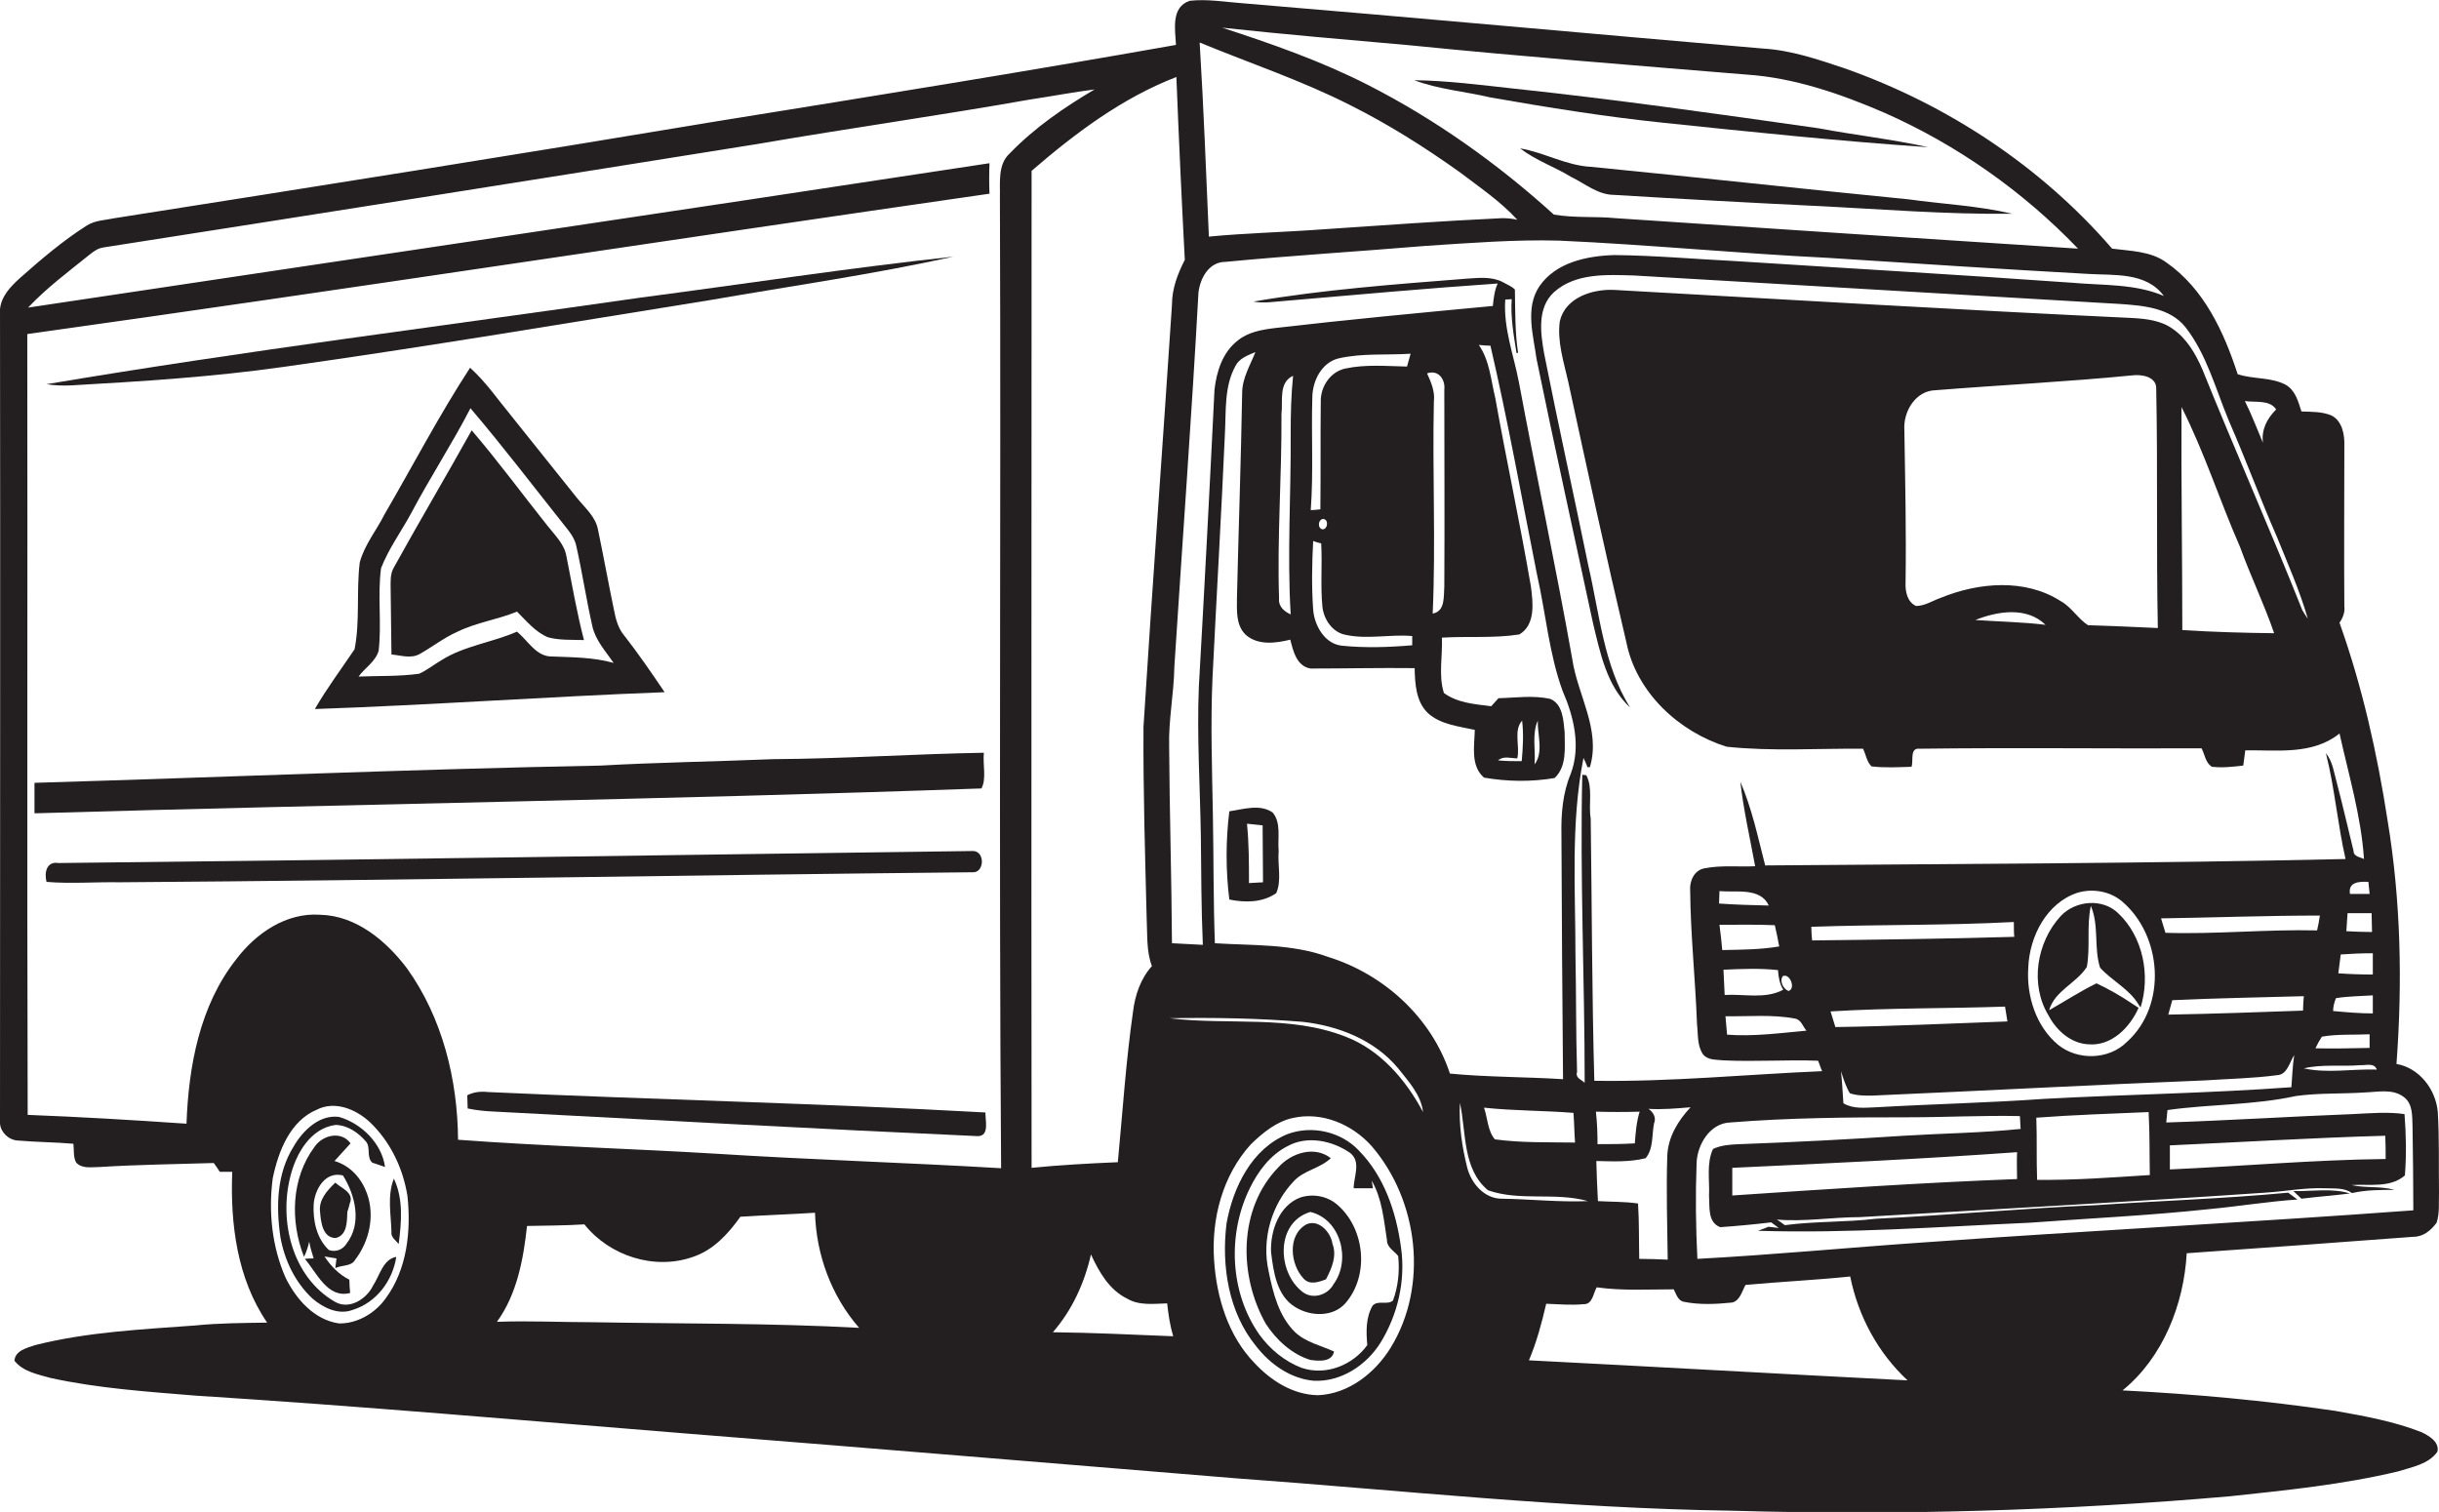 <?xml version="1.0" encoding="utf-8"?>
<!-- Generator: Adobe Illustrator 19.2.0, SVG Export Plug-In . SVG Version: 6.00 Build 0)  -->
<svg version="1.1" id="Layer_1" xmlns="http://www.w3.org/2000/svg" xmlns:xlink="http://www.w3.org/1999/xlink" x="0px" y="0px"
	 viewBox="0 0 608.1 377" enable-background="new 0 0 608.1 377" xml:space="preserve">
<g>
	<path fill="#231F20" d="M603.7,357.1c-6.9-2.7-14.2-4-21.5-5.3c-17.6-2.6-35.3-4.2-53-5.1c10.1-8.2,15.3-21.5,16-34.2
		c18.9-1.3,37.7-2.7,56.5-4.1c2.5,0,4.4-1.6,5.8-3.5c0.8-2.4,0.5-5,0.6-7.6c-0.1-6.7,0.1-13.4-0.3-20c-0.5-5.7-4.6-11-10.3-12
		c1.5-20.2,1.1-40.6-2.2-60.6c-2.6-16.8-6.3-33.4-12-49.4c0.8-1.2,1.4-2.6,1.2-4.1c-0.1-13.3,0-26.7,0-40c0.1-2.8-0.5-6.2-3.2-7.6
		c-2.4-1-5-0.9-7.5-1c-0.8-2.5-1.5-5.3-4-6.7c-3.7-1.9-8-1.3-11.9-2.6c-3.4-10.5-8.4-21.3-17.7-27.8c-3.9-2.9-9-2.9-13.6-3.5
		c-17.8-20.6-41.2-36-66.8-45c-6.6-2.2-13.3-4.5-20.3-4.9C396.3,8.4,353,4.4,309.7,0.8c-4.3-0.3-8.7-1.1-13.1-0.6
		c-4.7,1.6-3.6,7.2-3.4,11c-37.8,6.7-75.7,12.8-113.6,18.9C129.3,38.5,78.9,46.5,28.6,54.4c-2.3,0.5-4.8,0.5-6.9,1.8
		c-6,3.8-11.5,8.5-16.8,13.2c-2.3,2.1-4.6,4.5-4.9,7.7c0.1,67.7,0,135.4,0,203.1c0.2,2.2,2.2,4.1,4.5,4.2c4.6,0.4,9.2,0.4,13.8,0.8
		c0.2,1.5-0.1,3.3,0.7,4.7c1.5,1.6,3.8,1.1,5.8,1.1c9.5-0.6,19-0.7,28.5-1c0.4,0.5,1.1,1.6,1.5,2.2c0.8,0,2.3,0,3.1,0
		c-0.5,13,1.2,26.6,8.7,37.6c-5.9,0.1-11.9,0.1-17.8,0.7c-13.4,1-26.9,1.6-40,4.9c-2,0.7-5,1.3-5.2,3.9c2.1,2.7,5.8,3.4,9,4.3
		c11.9,2.6,24,3.4,36.1,4.4c41,2.6,82,6.2,123,9.5c45.4,3.6,90.8,7.4,136.2,11.1c41.3,3,82.5,7.5,123.9,8.1
		c41.4,1.2,82.9,0,124.2-3.6c14-1.5,28.1-2.9,41.9-6.2c3.5-1.1,7.6-1.8,9.8-4.9C608.3,359.5,605.4,357.9,603.7,357.1z M592.6,266.7
		c-6.1-0.2-12.3,1-18.2-0.3c4.6-1.1,9.4-0.4,14.1-0.8C589.9,265.7,591.9,264.9,592.6,266.7z M509.7,274c-14,1-28,1.3-41.9,2.1
		c-2.8,0.1-5.7,0.5-8.2-1c-0.2-2.7-0.3-5.3-0.6-8c0.6,1.9,1.2,3.8,2.2,5.5c1.7,0.6,3.6,0.6,5.4,0.6c27.7-1.2,55.4-2.7,83.1-3.8
		c6-0.4,12-0.5,18-1.3c2.6-0.1,3.1-3.2,4.3-5c-0.4,2.7-0.5,5.3-0.7,8C550.8,272.6,530.2,272.9,509.7,274z M536,293
		c-9.4,0.6-18.7,1.3-28.1,1.2c-0.2-5.2,0-10.3-0.2-15.5c9.3-0.7,18.7-1,28-1.4C536,282.6,535.9,287.8,536,293z M499.9,251
		c0.2,1.2,0.4,2.4,0.6,3.7c-14.3,0.5-28.6,1.2-42.9,1.4c-0.4-1.3-0.8-2.6-1.2-3.9C471,251.3,485.5,251.5,499.9,251z M451.8,234.5
		c-0.1-0.8-0.2-2.5-0.2-3.4c16.8-0.6,33.6-0.3,50.5-1.2c0,0.9,0,2.8,0.1,3.7C485.3,234.1,468.5,234.3,451.8,234.5z M505.7,241.2
		c0.3-7.7,4.6-16.1,12.3-18.6c3.7-1.1,8-0.4,11,2.1c10.1,8.5,11.4,26,1.3,35.1c-4.5,4.5-12.3,4.7-17.2,0.7
		C507.6,255.9,505.2,248.3,505.7,241.2z M577.7,232c-12.6-0.3-25.2,1-37.8,0.6c-0.3-0.9-0.8-2.7-1.1-3.6c13.2-0.2,26.4-0.7,39.6-0.7
		C578.2,229.6,578,230.8,577.7,232z M578.9,258.5c3.9-0.7,7.9-0.4,11.9-0.6c0,0.9,0,2.6,0,3.4c-4.5,0.1-9,0.2-13.5,0.1
		C577.8,260.3,578.3,259.4,578.9,258.5z M540.6,253c0.3-1.2,0.7-2.4,1-3.6c10.9-0.5,21.9-0.7,32.8-1c-0.1,1.2-0.2,2.4-0.2,3.6
		C563.1,252.4,551.8,252.8,540.6,253z M591.6,252.7c-3.3,0-6.6-0.3-9.9-0.6c0-1.1,0.3-2.2,0.7-3.2c3-0.5,6.1-0.5,9.2-0.7
		C591.6,249.7,591.6,251.2,591.6,252.7z M591.6,243c-2.9,0-5.8-0.1-8.6-0.3c0.2-1.6,0.4-3.1,0.6-4.7c2.7-0.2,5.3-0.3,8-0.3
		C591.6,239.4,591.6,241.2,591.6,243z M591.4,232.4c-2.2,0-4.3-0.1-6.4-0.2c0.1-1.5,0.2-3,0.3-4.5c2,0,4,0,6,0
		C591.3,229.3,591.4,230.8,591.4,232.4z M590.5,219.9c0.1,0.7,0.2,2.2,0.3,3c-1.6,0-3.3,0-4.9,0
		C585.4,219.8,588.4,219.8,590.5,219.9z M567.5,102.1c-2.3,2.3-3.7,5-3.3,8.3c-1.5-3.5-2.8-7-4.5-10.4
		C562.2,100.4,565.9,99.6,567.5,102.1z M351.6,11.3c27.9,2.8,55.9,5,83.9,7.3c11.9,0.8,23.4,4.8,34.3,9.5
		c18.1,8,34.6,19.6,48.3,33.9c-38.5-2.5-76.9-5-115.3-7.6c-5.1-0.5-10.3,0-15.4-0.9c-14-12.7-29.6-23.8-46.5-32.4
		c-11.6-5.9-23.9-10.2-36.2-14.2C320.3,8.6,336,9.9,351.6,11.3z M336.6,26.2c9.6,4.8,18.6,10.5,27.3,16.7c5,3.8,10.2,7.3,14.4,11.9
		c-1.3-0.3-2.5-0.4-3.8-0.4c-15,0.7-30,1.8-44.9,2.8c-9.4,0.7-18.8,0.9-28.2,1.8c-0.7-16.1-1.3-32.3-2.3-48.4
		C311.7,15.8,324.6,20.1,336.6,26.2z M298.8,73c0.4-3.6,2.6-7.7,6.7-7.7c16.7-1.6,33.4-2.6,50.1-4c11-0.7,22-1.6,33.1-1.3
		c22.4,1,44.7,3.2,67.1,4.3c21.6,1.4,43.2,2.8,64.8,4c6.5,0.4,14.5-0.5,18.9,5.5c-7.2-3.1-15.2-2.6-22.9-3.3c-28-2-56-3.6-84-5.4
		c-10-0.5-20-1.4-30.1-1.5c-6.8,0.2-14.6,1.8-18.7,7.8c-3.6,5.4-1.5,12.2-0.7,18.1c4.5,22,9.4,44,14.1,66c1.8,7.4,3.4,15.5,9.2,20.9
		c-6.6-10.6-7.6-23.4-10.4-35.4c-3.6-17.6-7.5-35.1-11-52.8c-0.9-5.1-1.8-11.4,2.4-15.3c5.4-4.9,13.3-4.4,20.1-4.2
		c40.3,2.4,80.7,4.7,121.1,7.1c5.7,0.4,12.4,0.9,16.3,5.8c5.3,6.8,7.5,15.4,10.8,23.3c4.2,9.6,7.8,19.4,12,29
		c2.7,6.7,5.7,13.4,7.7,20.4c-0.5-0.7-1-1.5-1.4-2.2c-8-20.1-16.8-39.9-24.9-60c-1.7-3.9-3.9-7.7-7.4-10.1c-2.9-2.1-6.6-2.5-10-2.7
		c-43-2-86-4.6-129.1-7c-5.4-0.3-12.3,1.8-13.7,7.8c-0.7,5.1,1,10.2,2.1,15.1c4.7,21.7,9.4,43.4,14.5,65c2.5,12.5,13.1,22.3,25,26
		c11.3,1.2,22.7,0.4,34,0.5c0.7,1.4,0.9,3.2,2.1,4.4c3.3,0.4,6.7,0.2,10,0.1c0.5-1.5-0.5-4.8,2-4.5c23.4-0.3,46.9,0,70.3-0.1
		c0.8,1.5,1,3.7,2.6,4.6c2.6,0.3,5.2,0,7.8-0.3c0.2-1.3,0.3-2.5,0.5-3.8c8-0.1,16.8,1.2,23.5-4.2c2.3,10.4,5.4,20.7,6.1,31.3
		c-1-0.5-2.6-0.6-2.6-2c-1.4-5.7-2.7-11.4-4.2-17.1c-0.7-2.5-1-5.2-2.7-7.3c2.2,8.7,2.9,17.6,4.9,26.4c-48.2,1.1-96.4,1.2-144.7,1.6
		c-1.8-7-3.3-14.2-6.2-20.9c0.8,7.1,2.4,14,3.7,21.1c-4.2,0.2-8.4-0.3-12.5,0.5c-2.7,0.4-3.9,3.2-3.7,5.6
		c0.1,11.1,1.3,22.1,1.7,33.2c0.3,2.6,0,5.4,1.5,7.6c1.2,1.5,3.3,1.3,5,1.5c7.9,0.4,15.8-0.2,23.7,0.1c0.3,0.7,0.7,2,1,2.6
		c-18.9,0.8-37.8,2.7-56.8,2.4c-0.6-21.8-0.6-43.6-0.9-65.4c-0.6-3.6,0.6-7.6-1.1-10.8c-0.3,0-0.8-0.1-1-0.1
		c-0.6,25.6,0.6,51.2,0.6,76.8c-0.8-0.8-2.4-1.2-1.9-2.7c-0.3-9.7-0.2-19.4-0.4-29.2c0-16.4-1.2-32.9,2-49.1c0.3,0.6,0.8,1.7,1,2.3
		l0.6,0c2.8-9.4-3.1-18-4.4-27c-4.1-23.1-9-46-13.3-69c-1.3-6.8-3.9-13.5-3.4-20.6l1.6-0.1c-0.3,4.5,0.5,9,1.2,13.4l0.4,0
		c-0.8-5.2-0.7-10.5-0.8-15.8c-0.9-0.9-2.1-1.3-3.1-1.9c-2.8-1.4-6-1-9.1-0.8c-17.7,1.4-35.5,2.7-53,5.7c2.7,0.5,5.4,0,8.2-0.2
		c17.5-1.5,35.1-3.1,52.7-4.3c-0.8,1.8-1,3.7-1.2,5.6c-18.1,1.7-36.2,3.4-54.3,5.5c-3.3,0.4-6.8,1-9.4,3.2
		c-3.7,2.9-5.2,7.7-5.7,12.2c-1.2,24.7-2.5,49.4-3.9,74.1c-0.5,12.3,0.3,24.7,0.5,37c0.1,9.1,0.1,18.2,0.5,27.3
		c-2.6-0.1-5.1-0.3-7.7-0.4c-0.1-16.3-0.6-32.6-0.7-48.9c-0.2-6.7,1.2-13.4,1.3-20.1C294.8,135,297.1,104,298.8,73z M567,157.9
		c-7.6-0.1-15.3-0.3-22.9-0.8c0-18.5-0.3-37-0.2-55.6c5.7,11.2,9.5,23.3,14.6,34.9C561.1,143.6,564.5,150.6,567,157.9z M483.8,149.1
		c-2,0.7-3.9,2-6.1,2c-2.2-1-2.7-3.7-2.6-5.8c0.2-12.7-0.1-25.4-0.3-38.1c-0.3-4.6,2.8-9.8,7.8-9.9c16.3-1.3,32.7-2.1,49-3.7
		c2.4-0.3,6.2,0.3,6,3.5c0.4,19.8,0,39.7,0.4,59.5c-5.8-0.3-11.6-0.5-17.4-0.7c-2.5-1.6-4.1-4.5-6.8-6
		C504.9,144.2,493.3,145.2,483.8,149.1z M510,155.8c-5.8-0.7-11.7-0.8-17.5-1.2C498,152.4,505.3,151.2,510,155.8z M442.5,230.7
		c0.4,1.8,0.8,3.5,1.1,5.3c-4.7,0.8-9.4,0.8-14.2,0.9c-0.2-2.1-0.4-4.2-0.7-6.3C433.3,230.6,437.9,230.5,442.5,230.7z M428.6,225.3
		c0-0.8,0.1-2.3,0.1-3.1c4.1,0.4,10.2-1,12.3,3.6C436.9,225.7,432.8,225.6,428.6,225.3z M443.3,241.9c0.1,1.7,0.4,3.4,1.3,4.9
		c-4.5,2.4-9.8,1-14.6,1.3c-0.1-2.1-0.2-4.2-0.3-6.3C434.2,241.6,438.8,241.4,443.3,241.9z M444.5,243.4c1.8-0.8,3.3,3.2,1.4,3.7
		C444.6,246.6,443.6,244.6,444.5,243.4z M447.6,254c1.5,0.3,1.9,2,2.8,3c-6.6,0.6-13.2,1.5-19.8,1c-0.1-1.5-0.3-3.1-0.4-4.6
		C436.1,253.5,441.9,252.9,447.6,254z M415.8,314.1c-2.4-0.1-4.7-0.2-7.1-0.2c-0.1-4.6,0-9.2-0.3-13.8c-3.3-0.5-6.7-0.4-10-0.6
		c-0.2-3.3-0.3-6.7-0.4-10c4.1,0.1,8.3,0.3,12.3-0.7c2-2.4,1.5-5.8,2.1-8.7c0.6-1.4-0.2-2.8-1.4-3.6c3.5,0.2,7-0.1,10.5-0.4
		c-3.1,3.3-5.6,7.4-5.8,12C415.4,296.8,415.7,305.4,415.8,314.1z M397.9,277.2c3.6,0.1,7.3,0.1,10.9,0c-0.8,2.6-1,5.2-1.2,7.9
		c-3.1,0.2-6.2,0.2-9.3,0.2C398.3,282.6,398.2,279.9,397.9,277.2z M392.7,284.9c-6.7-0.1-13.4,0.1-20-0.8c-1.8-2.1-1.8-5.3-2.7-7.9
		c7.4,0.8,14.9,0.7,22.3,1.3C392.5,279.9,392.5,282.4,392.7,284.9z M357.5,100.1c0.3-2.5-0.7-4.8-1.7-7c2.8-1,4.6,1.5,4.3,4.1
		c0,16.3,0.1,32.7,0,49c-0.2,2.5,0.3,6.2-2.9,6.8C358,135.3,357.1,117.7,357.5,100.1z M327.2,98.9c0.1-4,2.3-8.4,6.4-9.5
		c5.9-1.4,12.1-0.8,18.1-1.2c-0.3,1.1-0.6,2.1-0.9,3.2c-5.1-0.1-10.3-0.6-15.4,0.5c-3.7,0.8-6.2,4.5-6.1,8.3
		c-0.1,8.9,0,17.8-0.1,26.8c-0.6,0.1-1.8,0.2-2.4,0.2C327.5,117.8,326.9,108.3,327.2,98.9z M329.8,132c-1.4-0.2-1.2-2.5,0.1-2.6
		C331.3,129.5,331.1,131.9,329.8,132z M327.4,134.9c0.5,0.2,1.5,0.5,2,0.6c0.3,5.2-0.2,10.5,0.3,15.7c0.3,3.2,2.5,6.5,5.8,7.1
		c5.5,1.2,11.1-0.2,16.6,0.3c0,0.6,0,1.8,0,2.3c-5.8,0.5-11.8,0.7-17.6,0.1c-4.3-0.5-6.8-5.1-7.1-9
		C327,146.4,327.1,140.6,327.4,134.9z M321.8,108.2c0.1,15-0.9,30,0,45c-1.6-0.7-3.1-2-2.9-3.9c-0.5-15.4,0.7-30.7,0.6-46.1
		c0.4-3.2-0.8-7.8,2.9-9.5C321.9,98.5,321.8,103.3,321.8,108.2z M96.2,323.7c-2.6,3.7-7.1,6.4-11.7,6.3c-6.2-0.9-10.7-6.1-13.3-11.4
		c-3.4-7.7-4.3-16.5-3.2-24.8c1.4-6.7,4.3-14.3,11-17.1c4.5-2.3,9.7-0.1,13.1,3c5.2,4.9,8.4,11.6,9.5,18.6
		C102.5,307,101.5,316.5,96.2,323.7z M147.7,329.7c-7.9,0-15.8-0.4-23.8-0.1c5-6.9,6.6-15.6,7.5-23.9c4.8-0.1,9.5-0.1,14.3-0.4
		c6.3,7.9,17.5,11.5,27.1,8.1c5.1-1.7,8.8-5.8,11.8-10c6.2-0.4,12.4-0.6,18.6-1c0.3,10.5,4.1,20.8,11,28.7
		C192.1,329.9,169.9,330.1,147.7,329.7z M249.3,49.2c0.3,80.7-0.3,161.4,0.3,242.1c-23.6-1.4-47.2-2.1-70.8-3.6
		c-21.5-1.3-43.1-1.9-64.6-3.5c-0.1-15-3.9-30.4-12.7-42.7c-5.2-6.9-12.7-13.2-21.7-13.4c-8.4-0.6-16,4.6-20.9,11.1
		c-9.1,11.5-11.9,26.7-12.4,41c-13.2-0.9-26.4-1.7-39.6-2.2c-0.2-64.9,0-129.8-0.1-194.7c80-11.2,159.9-23.5,239.9-35
		c-0.1-2.5-0.1-5.1,0-7.6c-79.9,12.2-159.8,24-239.7,36c4.6-4.9,10-8.9,15.2-13.1c1.1-0.9,2.2-1.7,3.6-1.9
		c54.4-8.5,108.8-17.1,163.1-25.8c22.6-3.9,45.4-7.1,68-11.1c5.3-0.8,10.6-1.8,16-2.5c-7.6,4.5-14.9,9.5-21.1,15.9
		C248.7,41,249.4,45.5,249.3,49.2z M257.2,42.6c10.9-9.4,22.6-18.2,36.1-23.4c0.6,15.2,1.3,30.4,2.1,45.6c-1.8,3.5-3.2,7.2-3.2,11.2
		c-2.3,35-4.9,70.1-7.1,105.2c-0.1,16,0.4,32,0.8,48.1c0.2,3.9-0.1,7.9,1.3,11.6c-2.8,3.1-4.2,7.2-4.7,11.3
		c-1.8,12.5-2.6,25.1-3.8,37.6c-7.2,0.3-14.4,0.7-21.5,1.4C257.1,208.4,257.2,125.5,257.2,42.6z M262.5,332.2
		c4.8-5.5,7.9-12.3,9.5-19.4c2,4.3,4.5,8.8,9,11c3,1.8,6.6,1.3,10,1.2c0.3,2.7,0.7,5.5,1.5,8.2C282.4,332.8,272.5,332.3,262.5,332.2
		z M346.7,336.1c-3.9,6.3-10.5,11.5-18.1,11.8c-6.2-0.1-11.7-3.6-15.8-8c-6.6-6.8-9.5-16.4-10.1-25.7c-0.7-10.3,2.1-21.1,9.2-28.9
		c2.9-2.8,6.3-5.6,10.3-6.5c7.3-1.7,14.9,1.5,19.8,7C353.7,299.4,356.2,320.7,346.7,336.1z M335.5,258.5c-14-5.5-29.3-2.8-43.9-4.6
		c11-0.2,22.1,0,33.2,0.9c8.9,1,17.9,4.5,23.8,11.6c2.6,3.3,5.7,6.6,6.2,10.9C350.5,269.2,344.1,261.8,335.5,258.5z M331.1,238.6
		c-9-3.3-18.8-2.8-28.2-3.4c-0.4-10.7-0.3-21.4-0.5-32c-0.2-11.4-0.6-22.7-0.1-34.1c1-20.3,2.2-40.6,3.1-61
		c0.3-5.6-0.2-11.7,2.6-16.8c1-2,3.1-2.7,5-3.5c-1.3,3.3-3.3,6.5-3.3,10.2c-0.3,17-0.9,34.1-1.3,51.1c0,3.1-0.3,6.7,2.1,9.1
		c3,2.8,7.6,2.2,11.2,1.3c0.7,2.8,1.6,6.7,5.1,7.2c8.6,0,17.3-0.2,25.9-0.1c0.1,3.9,0.3,8.3,3.3,11.2c3.2,2.9,7.7,3.3,11.7,4.2
		c-0.1,4-1.1,9,2.3,11.9c5.7,1,11.8,1.1,17.6,0.1c3.1-2.9,2.5-7.6,2.5-11.4c-0.3-2.9-0.4-6.9-3.5-8.3c-4.3-1-8.7-0.3-13-0.2
		c-0.6,0.7-1.2,1.3-1.8,2c-4-0.5-8.4-0.8-11.8-3.3c-1.4-4.4-0.3-9.2-0.5-13.8c6.4-0.4,12.9,0.2,19.3-0.8c4.1-2.4,3.4-8,2.9-11.9
		c-2.7-15.8-6.1-31.4-8.9-47.1c-1.1-4.5-1.4-9.3-4.1-13.2c0.7,0.1,2.2,0.2,2.9,0.2c4.4,18.9,7.8,38,11.6,57c2.2,9.7,3,19.8,6.4,29.1
		c2.8,6.4,4.6,13.9,2,20.7c-2,4.8-2.4,10-2.3,15.1c0.1,20.3,0.2,40.6,0.4,61c-9.4-0.6-18.9-0.5-28.2-1.4
		C356.9,253.7,345,242.9,331.1,238.6z M379.5,179.7c0.4,3.4,0.2,6.8-0.1,10.1c-2,0-4,0-5.9-0.2c1.4-1.2,3.2-0.5,4.8-0.5
		C379,186,377.3,182.1,379.5,179.7z M383.4,179.7c-0.1,3.5,1.5,7.9-0.8,10.9C382.9,187,381.9,183.1,383.4,179.7z M365.8,291.1
		c-1.3-5.2-2.1-10.7-1.8-16.1c1.6,7.4,0.6,16.5,7,21.8c7.9,2.8,16.8,0.4,24.9,2.7c-7.2,0.3-14.3-0.5-21.5-0.6
		C370.1,298.9,366.8,295.1,365.8,291.1z M381.2,339.2c1.9-4.5,3.2-9.3,4.3-14.1c3.1,0.1,6.2,0.4,9.3,0.1c2.3,0.1,2.4-2.7,3.3-4.2
		c6.4,0.9,12.8,0.5,19.2,0.5c0.6,1.1,1,2.8,2.5,3.1c3.9,0.8,8,0.6,12,0.2c2-0.4,2.5-2.8,3.4-4.4c8.7-0.8,17.4-1.2,26.1-2.1
		c2,9.9,6.9,19,14.3,25.9C444,342.6,412.6,340.8,381.2,339.2z M423.2,313.9c-0.4-7.9-0.5-15.9-0.2-23.8c0.1-4.6,3.3-10,8.3-10.2
		c14.8-1.2,29.7-1.3,44.5-1.3c9.3,0,18.5-0.5,27.8-0.3c0.1,0.8,0.1,2.4,0.2,3.2c-9.7,1-19.4,1.1-29.1,1.7
		c-13.6,0.9-27.3,1.6-40.9,2.1c-2.3,0.1-4.6,0.2-6.7,1.2c-1.7,3.6-0.8,7.9-1,11.7c0.2,2.7-0.4,6.6,2.8,7.8c4.3-0.3,8.5-0.7,12.7-1.2
		c0.6,0.5,1.3,0.9,1.9,1.4l-2.6-0.3c-0.6,0.3-1.9,0.7-2.6,1c22.5,0.7,45.1-1,67.6-2c15-1.1,29.9-1.8,44.9-3.4
		c7.4-0.7,14.7-1.9,22-2.4c-0.8-0.6-1.5-1.1-2.3-1.7c-15.9,1.5-31.8,2-47.7,3.1c-18.4,0.8-36.7,2.5-55.1,3.4
		c-7.5,0.9-15.2,0.6-22.7,1.6c-0.7-0.5-1.3-1-2-1.4c6.9,0.6,13.8-0.6,20.7-0.6c33.7-2,67.4-3.8,101-6.1c5-0.3,9.9-1.3,15-1.1
		c2.3,0.1,4.8-0.2,6.7,1.2c3.5-0.8,7.1-0.8,10.6-0.8c-3.5-1-7.2-0.4-10.7-1.2c4.4-0.3,9.6,0.8,13.3-2.4c0.4-5.1,0.3-10.2-0.1-15.3
		c-4.3-0.6-8.6-0.2-12.8,0c-15.5,0.6-31.1,1.6-46.6,2.1c0.1-0.8,0.2-2.3,0.3-3.1c10.6-1.5,21.5-1.2,32-3.5
		c5.7-0.8,11.5-0.5,17.3-0.9c3.2-0.1,6.9-1,9.7,1.2c2.2,1.7,2,4.7,2.1,7.2c0.1,7,0.2,14,0.2,21c-40.7,3-81.4,5.1-122.1,8
		C460.7,311.1,442,312.9,423.2,313.9z M502.9,294c-23.7,0.9-47.3,2.5-71,4.1c0-2.3,0-4.6,0-6.9c23.7-1.1,47.3-2.2,71-3.9
		C502.8,289.5,502.9,291.8,502.9,294z M541,291.6c0-2,0-4,0-6c17.9-0.8,35.8-1.9,53.7-2.4c0.1,1.9,0.1,3.8,0.1,5.8
		C576.9,289.2,559,290.8,541,291.6z"/>
	<path fill="#231F20" d="M414.6,30.6c22,2.3,44,4.6,66.1,6.1c-9-2-18.2-3-27.2-4.7c-25.3-3.6-50.6-7.2-76-9.9
		c-8.3-0.9-16.6-2-24.9-2.1c6.1,2.3,12.7,2.8,19,4.3C385.9,26.8,400.2,29.1,414.6,30.6z"/>
	<path fill="#231F20" d="M396.7,41.6C390.5,41.3,385,38,379,37c3.9,3,8.6,4.6,12.7,7.1c3.5,1.7,6.7,4.5,10.8,4.5
		c16.4,1,32.8,1.9,49.2,2.7c16.7,0.8,33.3,2.2,50,2c-8.5-2-17.3-2.4-25.9-3.6C449.4,47.1,423.1,44.2,396.7,41.6z"/>
	<path fill="#231F20" d="M17.7,96.1C35.3,95.1,53,94,70.6,91.5c35.6-5,71.1-11,106.6-16.7c20.2-3.5,40.5-6.4,60.5-10.8
		c-26,2.8-52,6.8-77.9,10.2c-49.4,7.1-99,13.3-148.2,21.6C13.5,96.1,15.6,96.2,17.7,96.1z"/>
	<path fill="#231F20" d="M149.1,132.1c-0.6-3.3-3.3-5.5-5.3-8c-5.5-6.8-10.9-13.7-16.4-20.5c-3.3-4-6.3-8.4-10.2-11.9
		c-7.7,11.8-14.2,24.3-21.3,36.5c-2,4-5,7.6-6.2,12c-0.9,7.2,0.1,14.6-1.3,21.7c-3.3,4.9-6.9,9.7-9.9,14.9c29.1-1,58.1-3.1,87.2-4.2
		c-3.3-4.9-6.6-9.7-10.2-14.3c-1.4-1.7-2-4-2.4-6.1C151.7,145.5,150.5,138.8,149.1,132.1z M137.7,163.7c-4,0.1-6-3.9-8.8-6.2
		c-6.1,2.7-13.1,3.5-18.8,7.1c-1.9,1.1-3.6,2.5-5.6,3.4c-5,0.7-10,0.5-15.1,0.7c1.6-2.2,4.2-3.7,5-6.4c0.8-6.8-0.3-13.8,0.6-20.6
		c1.9-4.9,5-9.1,7.5-13.7c4.7-8.9,10.2-17.3,14.8-26.2c8.1,9.5,15.7,19.5,23.5,29.3c1.2,1.5,2.5,3.1,2.9,5.1c1.5,6.7,2.5,13.4,4,20
		c0.8,3.5,3.3,6.2,5.3,9.1C148,163.9,142.8,163.9,137.7,163.7z"/>
	<path fill="#231F20" d="M136.5,131.1c-6.3-7.9-12.3-16.1-18.9-23.8c-6.4,11.5-13.1,22.8-19.4,34.2c-1,1.7-0.8,3.7-0.8,5.6
		c0.1,5.4,0.1,10.7,0.2,16.1c2.3,0.2,4.8,1.1,7-0.1c3.2-1.8,6.1-4.1,9.5-5.6c4.7-2.3,10-3,14.8-5c2.4,2.4,4.6,5.1,7.7,6.4
		c2.9,0.8,6,0.6,9,0.7c-1.8-6.9-3-14-4.4-21C140.7,135.7,138.4,133.5,136.5,131.1z"/>
	<path fill="#231F20" d="M245.3,187.7c-17.5,0.3-35.1,1.5-52.6,1.6c-14.3,0.6-28.7,0.8-43,1.6c-47,0.9-94,2.9-141.1,4.3
		c0,2.5,0,5.1,0,7.6c78.7-2.3,157.5-3.4,236.1-6.2C246,194.2,245,190.7,245.3,187.7z"/>
	<path fill="#231F20" d="M318.8,212.2c-0.3-3.2,0.7-7-1.5-9.6c-3.2-2.2-7.3-0.8-10.8-0.3c-0.9,7.3-0.9,14.8,0,22
		c3.9,0.8,8.3,0.8,11.7-1.6C319.6,219.5,318.5,215.7,318.8,212.2z M311.4,220.2c0-4.9,0-9.9-0.5-14.8c1.3,0.1,2.6,0.3,3.9,0.4
		c0,4.7,0.1,9.5,0.1,14.2C313.9,220.1,312.3,220.1,311.4,220.2z"/>
	<path fill="#231F20" d="M242.7,212.2c-76,1-152.1,2.2-228.1,3c-3-0.5-3.6,2.4-3,4.7c6,0.5,12.1,0,18.2,0.1
		c70.9-0.5,141.8-1.8,212.6-2.5C245.4,217.8,245.7,212.4,242.7,212.2z"/>
	<path fill="#231F20" d="M520.7,260.4c5.8,0.5,10.4-4.3,12.5-9.1c-0.4-0.3-1.3-0.8-1.7-1.1c-2.8-1.9-5.8-3.6-8.8-5
		c-4.1,2-7.9,4.5-11.8,6.7c1.4-4.9,6.8-6.7,9.4-10.8c0.9-5-0.1-10.2,1-15.2c2.1,4.9,0.7,10.4,2.3,15.4c3,3.3,7.3,5.3,9.6,9.2
		l0.5,0.7c2.5-8,0.6-17.6-5.5-23.4c-3.9-3.9-10.7-3.3-14.4,0.6c-6,6.5-7.8,17.1-3,24.9C512.7,256.9,516.3,260.2,520.7,260.4z"/>
	<path fill="#231F20" d="M245.7,277.4c-41.3-2.3-82.7-3.2-124.1-5.1c-1.8-0.2-3.5,0-5.1,0.8c0,0.8,0.1,2.5,0.1,3.3
		c2.3,0.5,4.7,0.7,7.1,0.8c40,2.1,80,4.3,120.1,6.1C246.8,283.3,245.6,279.2,245.7,277.4z"/>
	<path fill="#231F20" d="M93,320.6c-1.6,3.3-5.9,6.1-9.5,4c-10.6-6.1-14-20-11.1-31.3c1.4-5.6,5-12,11.3-12.8c3,0.1,5.6,1.9,7.5,4.1
		c1.3,1.4,0.1,3.9,1.6,5.3c0.8,0.3,2.4,0.8,3.2,1.1c-0.8-5.9-5.9-10.9-11.5-12.5c-4.9-0.6-9,3.4-11.3,7.4
		c-4.2,6.7-4.4,14.9-3.3,22.5c1,5.8,3.7,11.4,8,15.4c2.7,2.3,6.5,4.2,10.1,2.8c5.8-1.8,9.9-7.2,10.8-13.2
		C95.5,314,94.7,318,93,320.6z"/>
	<path fill="#231F20" d="M321,282.8c-8.9,3.6-13.6,13.3-15.2,22.3c-1.3,10.6,0.5,22.2,7.4,30.6c3.5,4.5,8.6,8.1,14.4,8.6
		c6.8,0.3,13.1-3.9,16.6-9.5c4.3-7,6.3-15.5,5.1-23.8c-1.2-8.8-4.2-17.7-10.5-24.1C334.4,282.2,327.1,280.5,321,282.8z M345.8,309.2
		c0,1.9,1.8,2.7,2.8,4c0.4,3.7,0,7.6-1.3,11.1c-1.4,1.2-3.8-0.2-5.1,1.3c-1.7,3-1.6,6.5-1.3,9.8c-3.6,5-10.3,7.7-16.3,5.7
		c-4.3-1.6-8-4.7-10.6-8.3c-7.4-10.5-8-25.1-2.4-36.5c2.1-4.3,5.1-8.3,9.4-10.5c4.9-2.7,11.1-1.4,15.5,1.6c3,2.2,1,6,1,8.9
		c1.6,0,3.2,0,4.8,0c-0.1-0.5-0.2-1.4-0.3-1.9C344.6,298.9,345,304.1,345.8,309.2z"/>
	<path fill="#231F20" d="M88.5,314.2c3.6-4.7,5-11,3-16.6c-1.4-3.8-4.1-6.9-8.1-8.1c1.3-1.5,2.7-2.9,4-4.4c-2.3-3.2-7-2.1-9,0.9
		c-5.8,7.8-6.1,18.5-2.6,27.4c0.6-1.2,1-2.5,1.3-3.8c0.2,1.4,0.7,2.8,1.1,4.2c-0.7,0-1.5,0-2.2,0.1c3,3.5,5.7,10,11.3,8.5
		c-0.1-1.1-0.2-2.2-0.2-3.3c-2.6-1.3-4.6-3.4-6.2-5.8c1,0.2,2,0.3,3,0.5c-0.1,0.6-0.2,1.8-0.3,2.4C85.3,315.4,87.6,315.8,88.5,314.2
		z M82,311.7c-3.1-2.9-4-7.4-3.8-11.4c0.3-3.8,2.9-8.3,7.3-7.2c3.1,4.9,4.8,12,0.9,17C85.5,311.6,83.7,312.3,82,311.7z"/>
	<path fill="#231F20" d="M316.3,317c-1.8-8,0.7-16.7,6.4-22.6c2.5-2.6,6.5-3.1,9.1-5.6c-4.1-3.2-9.9-1.3-13.1,2.3
		c-10,10.3-9.9,27-3.1,39c2.6,4,6.5,7.6,11.1,9c2.1,0.3,5.4,0.6,5.9-2.1c-3.3-1.5-7.1-2.3-9.8-4.9
		C318.8,328.1,317.4,322.4,316.3,317z"/>
	<path fill="#231F20" d="M97.6,307.2c-0.2,1.3,1.1,2.1,1.8,3c0.7-5.4,1.2-11.3-1.2-16.3C96.5,298.2,97.5,302.8,97.6,307.2z"/>
	<path fill="#231F20" d="M87.2,300.1c1.2-2.7-2.1-3.8-3.6-5.2c-2,1.9-4.2,4.3-3.8,7.3c0.2,2.4,0.6,6.5,3.9,6.5
		c2.9-0.7,2.8-4.1,2.9-6.5C86.8,301.6,87.1,300.6,87.2,300.1z"/>
	<path fill="#231F20" d="M571.8,297c0.7,0.6,1.3,1.3,2,1.9c4-0.5,8.1-0.8,12.1-1.3C581.4,296.2,576.5,297.1,571.8,297z"/>
	<path fill="#231F20" d="M333.3,300.3c-2.5-2.1-6-2.7-9.1-1.7c-5.3,2-7.5,8.3-7.3,13.6c0.6,4.9,1.4,10.9,6,13.7
		c3.8,2.4,9.5,2.6,12.6-1C341.5,317.9,340.3,306.2,333.3,300.3z M332.5,320.2c-1.5,2.8-5.3,3.9-7.8,1.9c-6.3-4.9-6.7-17.3,2-19.9
		C334.3,304,336.9,314.2,332.5,320.2z"/>
	<path fill="#231F20" d="M325.7,305.3c-4.8,2.7-4,10-0.7,13.5c1.5,1.7,3.8,0.9,5.6,0.2c1.4-2.7,2.8-5.8,1.6-8.9
		C331.8,307.3,328.8,303.9,325.7,305.3z"/>
</g>
</svg>
